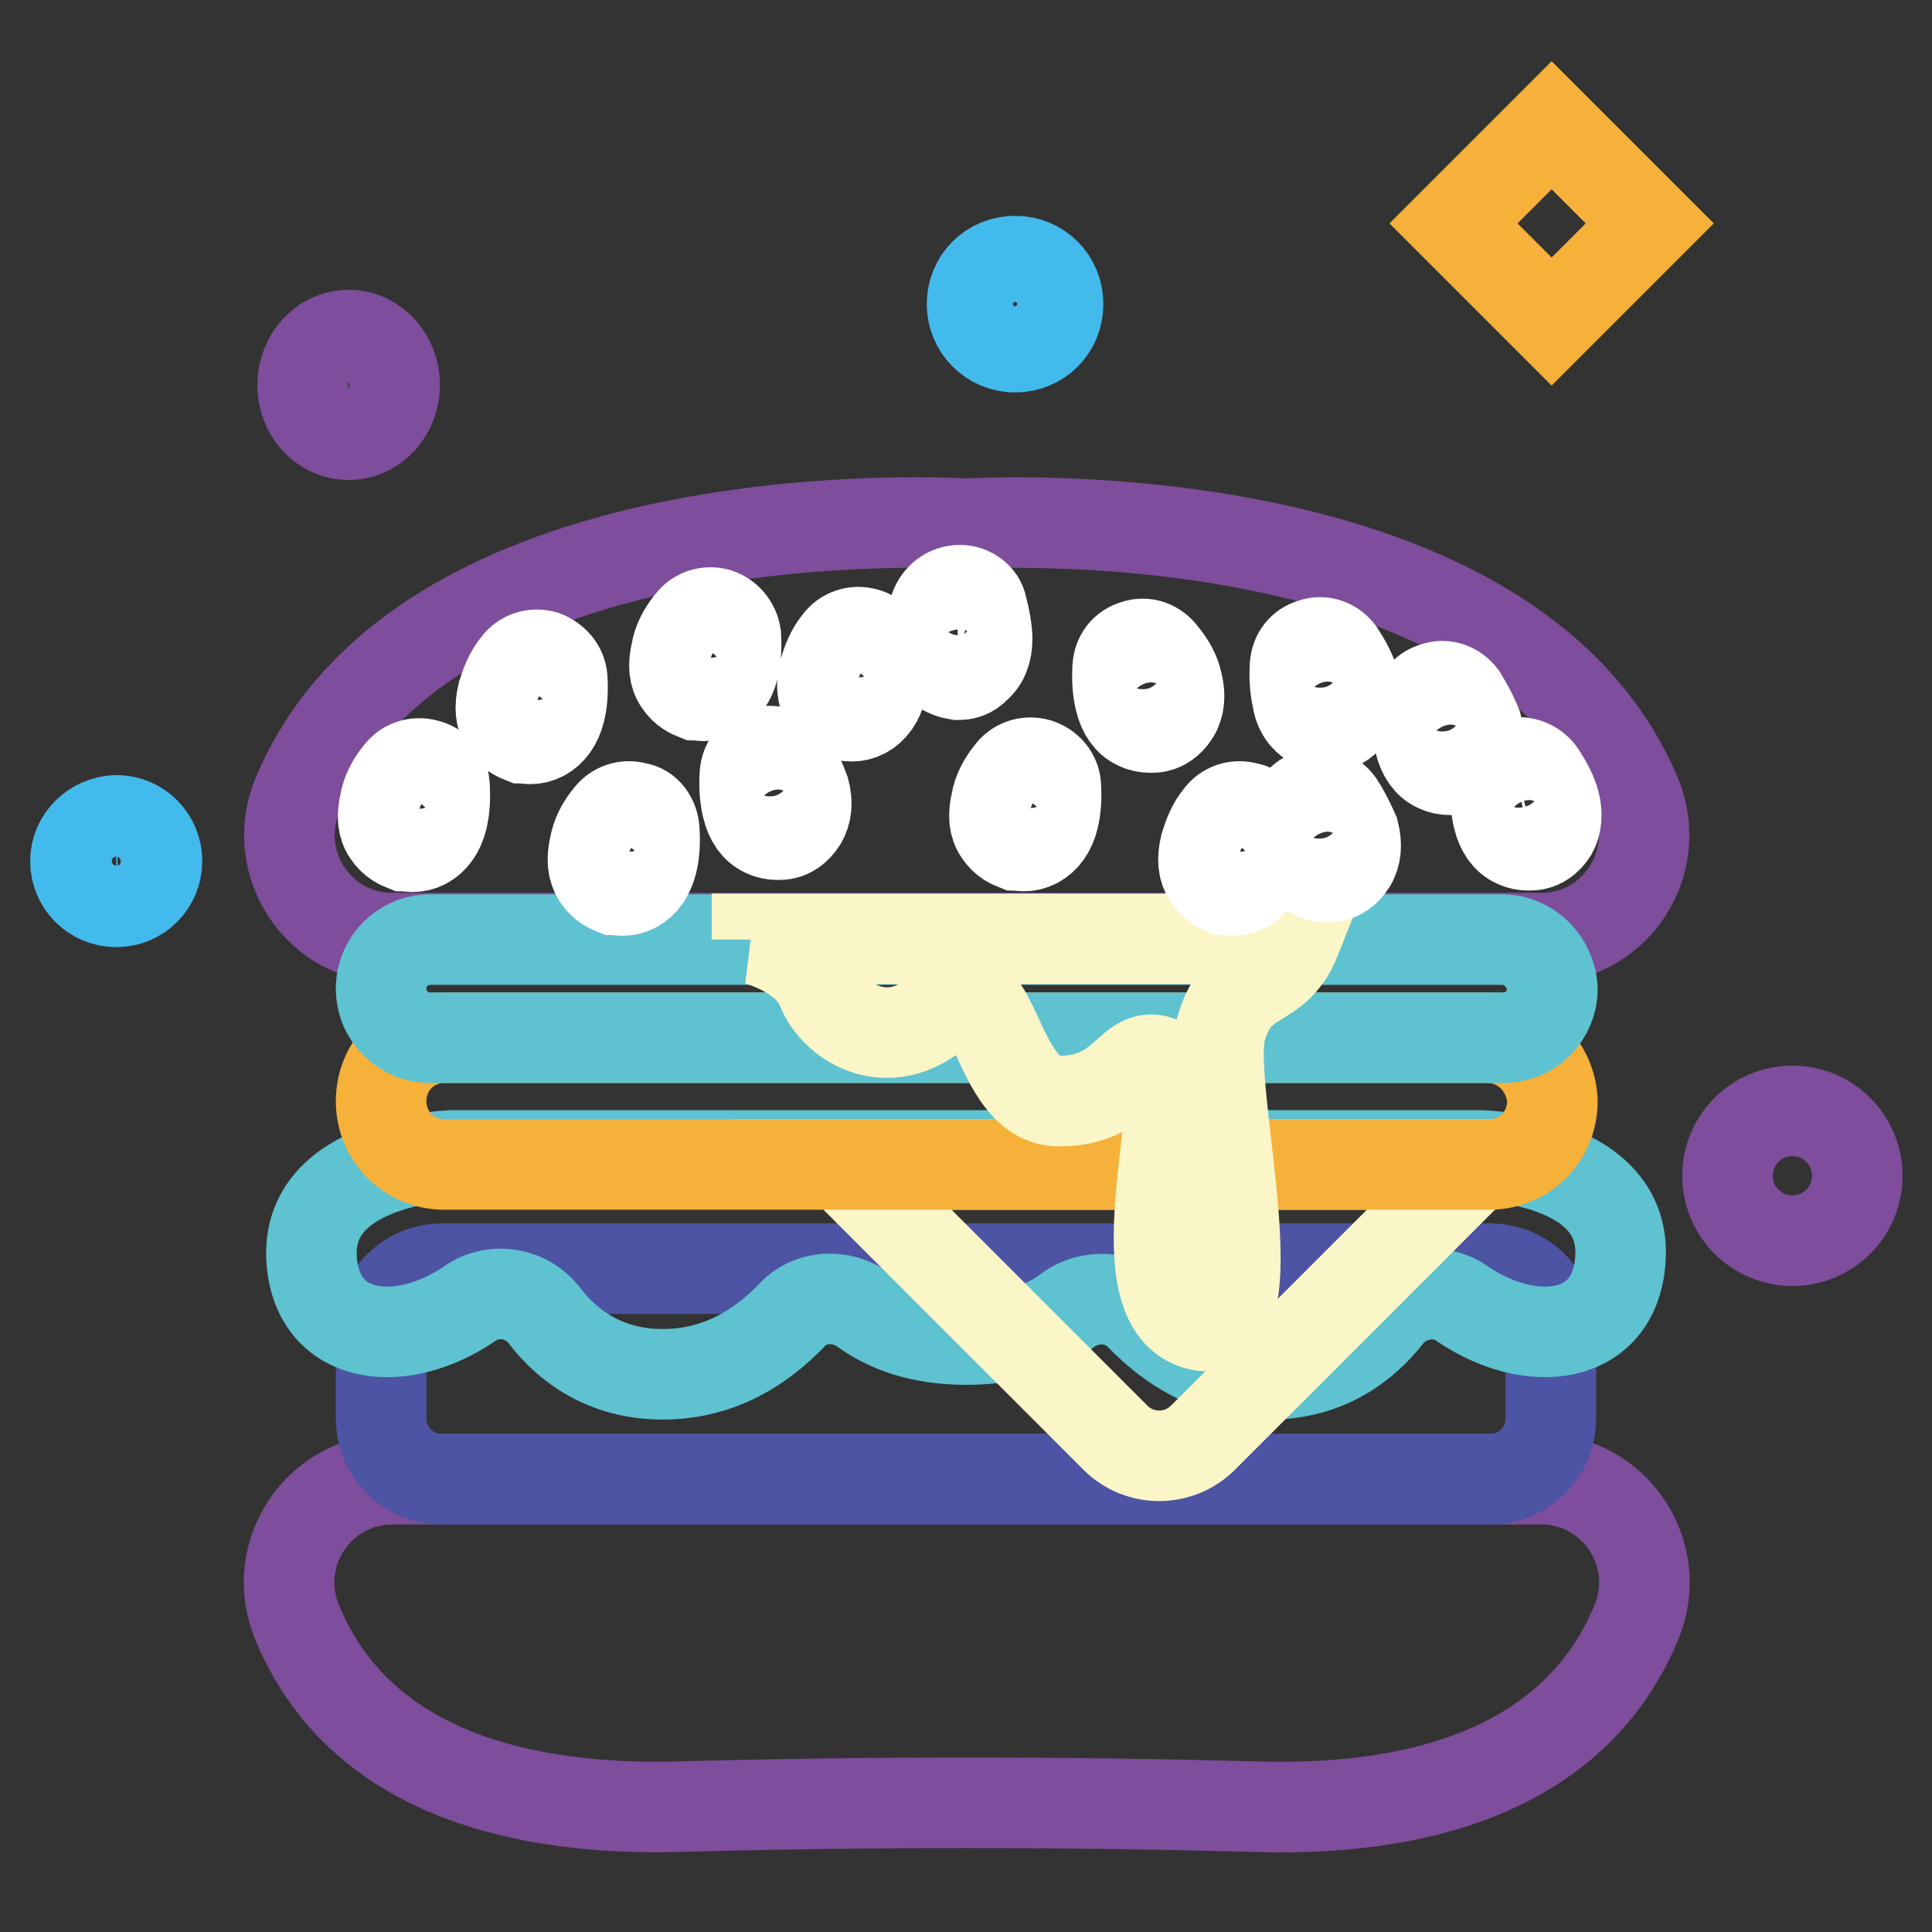 <?xml version="1.0" encoding="utf-8"?>
<!-- Svg Vector Icons : http://www.onlinewebfonts.com/icon -->
<!DOCTYPE svg PUBLIC "-//W3C//DTD SVG 1.1//EN" "http://www.w3.org/Graphics/SVG/1.1/DTD/svg11.dtd">
<svg version="1.1" xmlns="http://www.w3.org/2000/svg" xmlns:xlink="http://www.w3.org/1999/xlink" x="0px" y="0px" viewBox="0 0 256 256" enable-background="new 0 0 256 256" xml:space="preserve">
<rect x="0" y="0" width="256" height="256" fill="#333333" stroke="none"/>
<g> <path stroke-width="12" fill-opacity="0" stroke="#7e4d9b"  d="M128.1,69.4c0,0-71.7-4.7-88.7,36c-3.7,9,2.8,18.9,12.6,18.9h152.2c9.8,0,16.3-9.9,12.6-18.9 C199.7,64.8,128.1,69.4,128.1,69.4L128.1,69.4z M166.5,239.4c20,0.6,42-4.1,50.4-24.6c3.6-9-3-18.8-12.7-18.8H52 c-9.7,0-16.3,9.8-12.7,18.8c8.3,20.4,30.4,25.1,50.4,24.6C115.2,238.7,140.8,238.7,166.5,239.4z"/> <path stroke-width="12" fill-opacity="0" stroke="#4c54a3"  d="M197.4,196H58.6c-4.6,0-8.1-3.7-8.1-8.1v-11.7c0-4.6,3.7-8.1,8.1-8.1h138.8c4.6,0,8.1,3.7,8.1,8.1v11.7 C205.5,192.4,201.9,196,197.4,196z"/> <path stroke-width="12" fill-opacity="0" stroke="#5ec2d0"  d="M196.1,153.1H59.9c0,0-19.6,0.6-18.6,13.9c0.8,10.8,12,11.9,21,5.7c3.2-2.2,7.6-1.4,9.9,1.7 c3,3.9,8,7.7,15.6,7.7c7.9,0,13.4-4,17-7.7c2.5-2.8,6.6-3,9.7-0.8c2.9,2.1,7.2,3.9,13.5,3.9c6.4,0,10.8-1.8,13.5-3.9 c3-2.2,7.2-1.9,9.7,0.8c3.6,3.7,9.1,7.7,17,7.7c7.6,0,12.6-3.9,15.6-7.7c2.3-3,6.8-3.9,9.9-1.7c9,6.2,20.2,5.1,21-5.7 C215.8,153.5,196.1,153.1,196.1,153.1L196.1,153.1z"/> <path stroke-width="12" fill-opacity="0" stroke="#fbf6c8"  d="M111.6,154.3l36.2,36.2c3.2,3.2,8.4,3.2,11.6,0l36.2-36.2H111.6z"/> <path stroke-width="12" fill-opacity="0" stroke="#f5b13a"  d="M197.1,137.5H58.9c-4.7,0-8.4,3.7-8.4,8.4c0,4.7,3.7,8.4,8.4,8.4h138.4c4.7,0,8.4-3.7,8.4-8.4 C205.5,141.3,201.8,137.5,197.1,137.5z"/> <path stroke-width="12" fill-opacity="0" stroke="#5ec2d0"  d="M199,124.5H57c-3.6,0-6.5,2.9-6.5,6.5c0,3.6,2.9,6.5,6.5,6.5h142.2c3.6,0,6.5-2.9,6.5-6.5 C205.5,127.4,202.6,124.5,199,124.5z"/> <path stroke-width="12" fill-opacity="0" stroke="#fbf6c8"  d="M100.2,124.5c0,0,6.8,1.7,8.7,6.5c1.9,4.8,9.4,9.1,16.2,2.3c6.8-6.8,6.5,12.6,15.2,12.6 c9.1,0,9.4-7.2,13.7-5.1c4.3,2.2-6.1,31.6,4.6,34.7c10.6,3.2,1-31.6,3.2-39.2c2.2-7.7,7.2-5.1,9.9-11.9h-71.4V124.5L100.2,124.5z" /> <path stroke-width="12" fill-opacity="0" stroke="#ffffff"  d="M95.1,81.3c-1.4-0.4-2.8,0.1-3.6,1.2c-1,1.2-1.7,2.6-1.9,3.9c-0.4,1.7-0.3,3,0.4,4c0.7,1.1,1.7,1.5,2.2,1.7 c0.3,0,0.6,0.1,1,0.1c0.6,0,1.1-0.1,1.7-0.4c1.1-0.6,1.9-1.7,2.3-3.3c0.3-1.2,0.4-2.6,0.3-4.3C97.3,82.8,96.3,81.7,95.1,81.3z  M154,86.7c-0.8-1.1-2.2-1.7-3.6-1.2c-1.4,0.4-2.2,1.5-2.3,2.9c-0.1,1.7,0,3,0.3,4.3c0.4,1.7,1.2,2.8,2.3,3.3 c0.6,0.3,1.2,0.4,1.7,0.4s0.7,0,1-0.1c0.6-0.1,1.5-0.6,2.2-1.7c0.7-1.1,0.8-2.5,0.4-4.1C155.7,89.1,155,87.9,154,86.7L154,86.7z  M127.2,78.2c-1.4,0-2.6,0.8-3.2,2.1c-0.6,1.5-1,2.9-1,4.1c0,1.7,0.4,2.9,1.4,3.9c1,0.8,1.9,1,2.5,1.1h0.1c0.6,0,1.5-0.1,2.3-1 c1-0.8,1.5-2.1,1.5-3.7c0-1.2-0.3-2.8-0.7-4.3C129.9,79.2,128.6,78.2,127.2,78.2z M114.7,83.9c-1.4-0.4-2.8,0.1-3.6,1.2 c-1,1.2-1.5,2.6-1.9,3.9c-0.4,1.7-0.3,3,0.4,4.1s1.7,1.5,2.2,1.7c0.3,0,0.6,0.1,1,0.1c0.6,0,1.1-0.1,1.7-0.4 c1.1-0.6,1.9-1.7,2.3-3.3c0.3-1.2,0.4-2.6,0.3-4.3C117,85.4,116.1,84.3,114.7,83.9z M56.5,101.3c-1.4-0.4-2.8,0.1-3.6,1.2 c-1,1.2-1.7,2.6-1.9,3.9c-0.4,1.7-0.3,3,0.4,4c0.7,1.1,1.7,1.5,2.2,1.7c0.3,0,0.6,0.1,1,0.1c0.6,0,1.1-0.1,1.7-0.4 c1.1-0.6,1.9-1.7,2.3-3.3c0.3-1.2,0.4-2.6,0.3-4.3C58.9,102.8,57.9,101.6,56.5,101.3z M104.6,100.9c-0.8-1.1-2.2-1.7-3.6-1.2 c-1.4,0.4-2.2,1.5-2.3,2.9c-0.1,1.7,0,3,0.3,4.3c0.4,1.7,1.2,2.8,2.3,3.3c0.6,0.3,1.2,0.4,1.7,0.4c0.4,0,0.7,0,1-0.1 c0.6-0.1,1.5-0.6,2.2-1.7c0.7-1.1,0.8-2.5,0.4-4C106.1,103.5,105.6,102.1,104.6,100.9z M84.3,107c-1.4-0.4-2.8,0.1-3.6,1.2 c-1,1.2-1.7,2.6-1.9,3.9c-0.4,1.7-0.3,3,0.4,4.1c0.7,1.1,1.7,1.5,2.2,1.7c0.3,0,0.6,0.1,1,0.1c0.6,0,1.1-0.1,1.7-0.4 c1.1-0.6,1.9-1.7,2.3-3.3c0.3-1.2,0.4-2.6,0.3-4.3C86.6,108.5,85.7,107.2,84.3,107z M137.5,101.2c-1.4-0.4-2.8,0.1-3.6,1.2 c-1,1.2-1.7,2.6-1.9,3.9c-0.4,1.7-0.3,3,0.4,4c0.7,1.1,1.7,1.5,2.2,1.7c0.3,0,0.6,0.1,1,0.1c0.6,0,1.1-0.1,1.7-0.4 c1.1-0.6,1.9-1.7,2.3-3.3c0.3-1.2,0.4-2.6,0.3-4.3C139.8,102.7,138.8,101.6,137.5,101.2L137.5,101.2z M206,106.4 c-0.3-1.2-1-2.5-1.9-3.9c-0.8-1.1-2.2-1.7-3.6-1.4c-1.4,0.4-2.2,1.5-2.3,2.9c-0.1,1.7,0,3,0.3,4.3c0.4,1.7,1.2,2.8,2.3,3.3 c0.6,0.3,1.2,0.4,1.7,0.4s0.7,0,1-0.1c0.6-0.1,1.5-0.6,2.2-1.7C206.2,109.3,206.4,107.9,206,106.4L206,106.4z M193.7,92.3 c-0.8-1.1-2.2-1.7-3.6-1.2c-1.4,0.4-2.2,1.5-2.3,2.9c-0.1,1.7,0,3,0.3,4.3c0.4,1.7,1.2,2.8,2.3,3.3c0.6,0.3,1.2,0.4,1.7,0.4 c0.4,0,0.7,0,1-0.1c0.6-0.1,1.5-0.6,2.2-1.7c0.7-1.1,0.8-2.5,0.4-4C195.2,94.9,194.5,93.6,193.7,92.3L193.7,92.3z M174.1,95.9 c0.6,0.3,1.2,0.4,1.7,0.4c0.4,0,0.7,0,1-0.1c0.6-0.1,1.5-0.6,2.2-1.7c0.7-1.1,0.8-2.5,0.4-4.1c-0.3-1.2-1-2.5-1.9-3.9 c-0.8-1.1-2.2-1.7-3.6-1.2c-1.4,0.4-2.2,1.5-2.3,2.9c-0.1,1.7,0,3,0.3,4.3C172.1,94.1,172.9,95.2,174.1,95.9L174.1,95.9z  M177.4,106.5c-0.8-1.1-2.2-1.7-3.6-1.2c-1.4,0.4-2.2,1.5-2.3,2.9c-0.1,1.7,0,3,0.3,4.3c0.4,1.7,1.2,2.8,2.3,3.3 c0.6,0.3,1.2,0.4,1.7,0.4c0.4,0,0.7,0,1-0.1c0.6-0.1,1.5-0.6,2.2-1.7c0.7-1.1,0.8-2.5,0.4-4.1C178.9,109.2,178.3,107.9,177.4,106.5 L177.4,106.5z M72.1,86.9c-1.4-0.4-2.8,0.1-3.6,1.2c-1,1.2-1.5,2.6-1.9,3.9c-0.4,1.7-0.3,3,0.4,4.1c0.7,1.1,1.7,1.5,2.2,1.7 c0.3,0,0.6,0.1,1,0.1c0.6,0,1.1-0.1,1.7-0.4c1.1-0.6,1.9-1.7,2.3-3.3c0.3-1.2,0.4-2.6,0.3-4.3C74.4,88.5,73.4,87.4,72.1,86.9z  M165.2,107c-1.4-0.4-2.8,0.1-3.6,1.2c-1,1.2-1.5,2.6-1.9,3.9c-0.4,1.7-0.3,3,0.4,4.1c0.7,1.1,1.7,1.5,2.2,1.7c0.3,0,0.6,0.1,1,0.1 c0.6,0,1.1-0.1,1.7-0.4c1.1-0.6,1.9-1.7,2.3-3.3c0.3-1.2,0.4-2.6,0.3-4.3C167.6,108.5,166.6,107.2,165.2,107L165.2,107z"/> <path stroke-width="12" fill-opacity="0" stroke="#43baec"  d="M128.8,40.3c0,3.1,2.5,5.7,5.7,5.7s5.7-2.5,5.7-5.7s-2.5-5.7-5.7-5.7S128.8,37.1,128.8,40.3z"/> <path stroke-width="12" fill-opacity="0" stroke="#7e4d9b"  d="M228.9,155.8c0,4.7,3.8,8.6,8.6,8.6c4.7,0,8.6-3.8,8.6-8.6c0,0,0,0,0,0c0-4.7-3.8-8.6-8.6-8.6 S228.9,151.1,228.9,155.8C228.9,155.8,228.9,155.8,228.9,155.8z"/> <path stroke-width="12" fill-opacity="0" stroke="#43baec"  d="M10,114.1c0,3,2.4,5.4,5.4,5.4c3,0,5.4-2.4,5.4-5.4c0,0,0,0,0,0c0-3-2.4-5.4-5.4-5.4 C12.4,108.8,10,111.2,10,114.1L10,114.1z"/> <path stroke-width="12" fill-opacity="0" stroke="#7e4d9b"  d="M40.1,51c0,3.7,2.7,6.6,6.1,6.6c3.4,0,6.1-3,6.1-6.6s-2.7-6.6-6.1-6.6C42.8,44.4,40.1,47.4,40.1,51z"/> <path stroke-width="12" fill-opacity="0" stroke="#f5b13a"  d="M205.6,16.6l13,13l-13,13l-13-13L205.6,16.6z"/></g>
</svg>